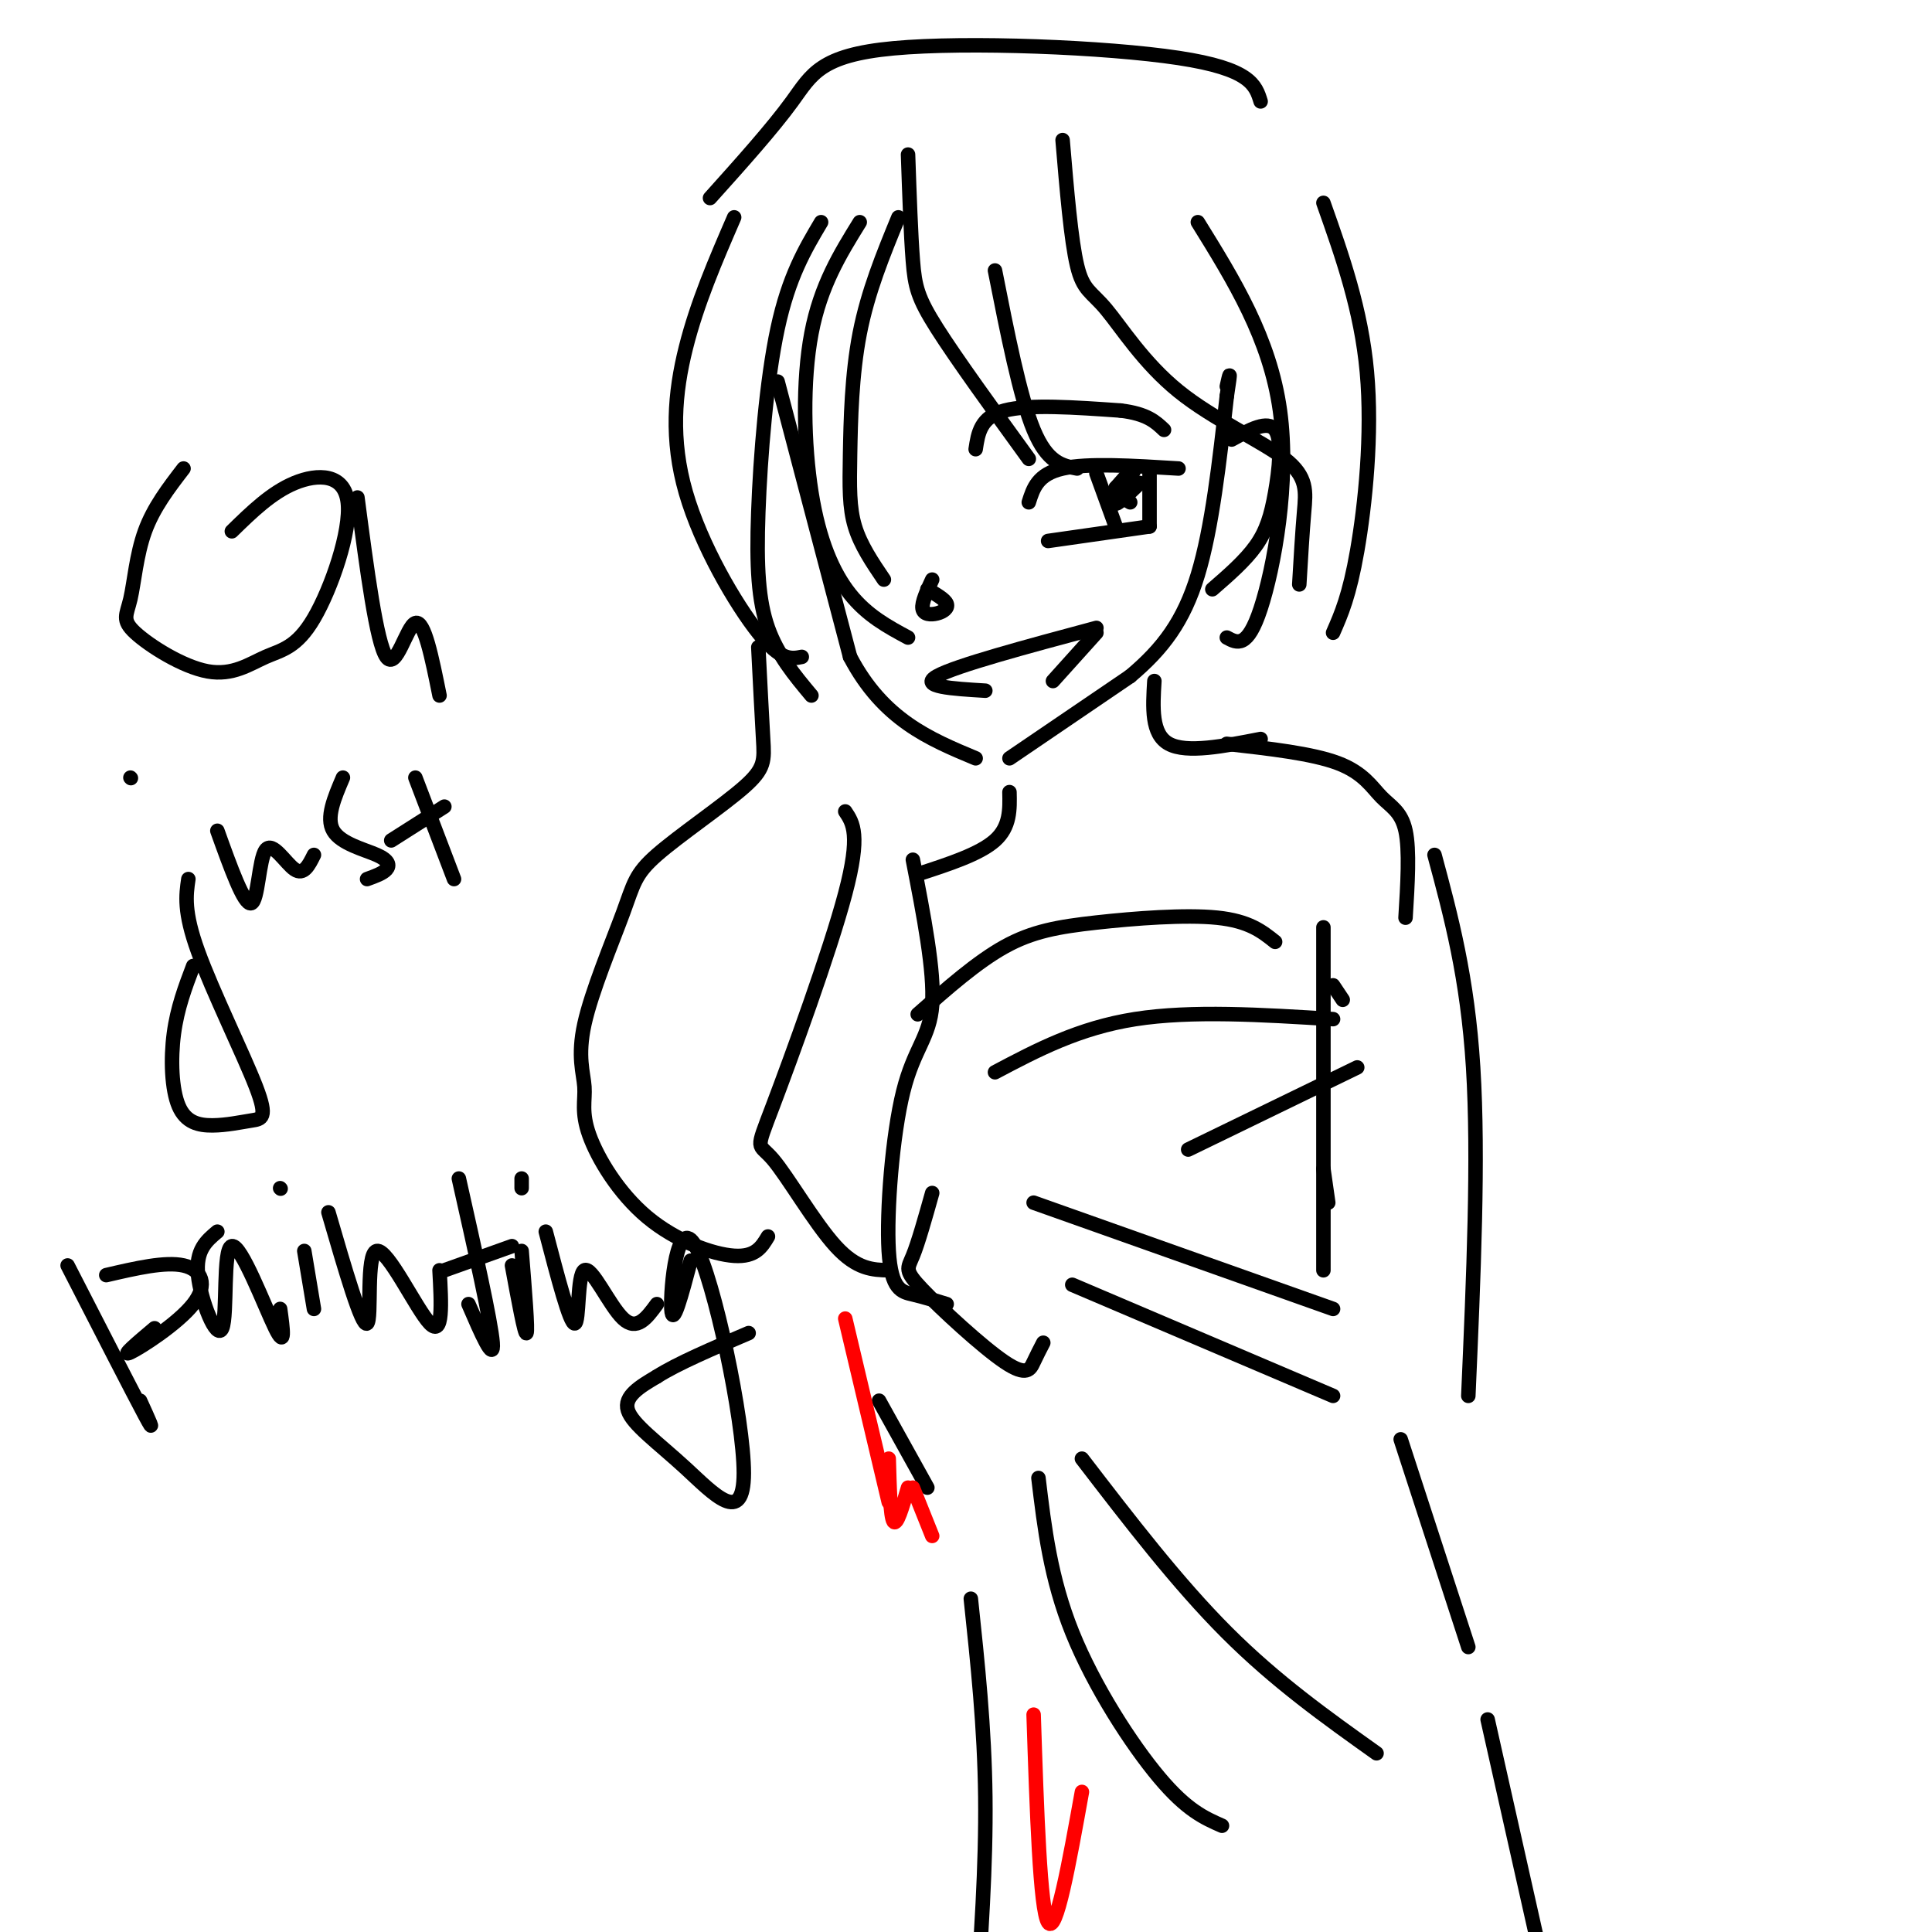 <svg viewBox='0 0 400 400' version='1.1' xmlns='http://www.w3.org/2000/svg' xmlns:xlink='http://www.w3.org/1999/xlink'><g fill='none' stroke='rgb(0,0,0)' stroke-width='3' stroke-linecap='round' stroke-linejoin='round'><path d='M161,79c0.000,0.000 15.000,57.000 15,57'/><path d='M176,136c6.833,13.000 16.417,17.000 26,21'/><path d='M209,157c0.000,0.000 25.000,-17.000 25,-17'/><path d='M234,140c6.733,-5.667 11.067,-11.333 14,-21c2.933,-9.667 4.467,-23.333 6,-37'/><path d='M254,82c1.000,-6.500 0.500,-4.250 0,-2'/><path d='M152,45c-3.833,8.851 -7.667,17.702 -10,27c-2.333,9.298 -3.167,19.042 0,30c3.167,10.958 10.333,23.131 15,29c4.667,5.869 6.833,5.435 9,5'/><path d='M170,46c-3.345,5.631 -6.690,11.262 -9,22c-2.310,10.738 -3.583,26.583 -4,38c-0.417,11.417 0.024,18.405 2,24c1.976,5.595 5.488,9.798 9,14'/><path d='M178,46c-4.060,6.560 -8.119,13.119 -10,23c-1.881,9.881 -1.583,23.083 0,33c1.583,9.917 4.452,16.548 8,21c3.548,4.452 7.774,6.726 12,9'/><path d='M186,45c-3.161,7.696 -6.321,15.393 -8,24c-1.679,8.607 -1.875,18.125 -2,25c-0.125,6.875 -0.179,11.107 1,15c1.179,3.893 3.589,7.446 6,11'/><path d='M188,32c0.289,8.333 0.578,16.667 1,22c0.422,5.333 0.978,7.667 5,14c4.022,6.333 11.511,16.667 19,27'/><path d='M206,56c2.583,13.083 5.167,26.167 8,33c2.833,6.833 5.917,7.417 9,8'/><path d='M220,29c0.874,10.389 1.748,20.778 3,26c1.252,5.222 2.882,5.278 6,9c3.118,3.722 7.722,11.111 15,17c7.278,5.889 17.229,10.278 22,14c4.771,3.722 4.363,6.778 4,11c-0.363,4.222 -0.682,9.611 -1,15'/><path d='M248,46c7.467,12.044 14.933,24.089 17,39c2.067,14.911 -1.267,32.689 -4,41c-2.733,8.311 -4.867,7.156 -7,6'/><path d='M213,104c0.917,-2.917 1.833,-5.833 7,-7c5.167,-1.167 14.583,-0.583 24,0'/><path d='M227,98c0.000,0.000 4.000,11.000 4,11'/><path d='M238,97c0.000,0.000 0.000,12.000 0,12'/><path d='M217,112c0.000,0.000 21.000,-3.000 21,-3'/><path d='M236,100c-2.644,2.556 -5.289,5.111 -5,4c0.289,-1.111 3.511,-5.889 4,-7c0.489,-1.111 -1.756,1.444 -4,4'/><path d='M231,101c-0.167,1.167 1.417,2.083 3,3'/><path d='M193,120c-1.101,2.381 -2.202,4.762 -2,6c0.202,1.238 1.708,1.333 3,1c1.292,-0.333 2.369,-1.095 2,-2c-0.369,-0.905 -2.185,-1.952 -4,-3'/><path d='M204,143c-6.917,-0.417 -13.833,-0.833 -10,-3c3.833,-2.167 18.417,-6.083 33,-10'/><path d='M227,131c0.000,0.000 -9.000,10.000 -9,10'/><path d='M202,93c0.500,-3.333 1.000,-6.667 6,-8c5.000,-1.333 14.500,-0.667 24,0'/><path d='M232,85c5.500,0.667 7.250,2.333 9,4'/><path d='M255,91c3.738,-2.042 7.476,-4.083 9,-2c1.524,2.083 0.833,8.292 0,13c-0.833,4.708 -1.810,7.917 -4,11c-2.190,3.083 -5.595,6.042 -9,9'/><path d='M274,42c3.911,11.044 7.822,22.089 9,35c1.178,12.911 -0.378,27.689 -2,37c-1.622,9.311 -3.311,13.156 -5,17'/><path d='M261,21c-1.036,-3.369 -2.071,-6.738 -17,-9c-14.929,-2.262 -43.750,-3.417 -59,-2c-15.250,1.417 -16.929,5.405 -21,11c-4.071,5.595 -10.536,12.798 -17,20'/><path d='M157,134c0.369,7.269 0.738,14.537 1,19c0.262,4.463 0.419,6.120 -4,10c-4.419,3.880 -13.412,9.983 -18,14c-4.588,4.017 -4.770,5.947 -7,12c-2.230,6.053 -6.509,16.228 -8,23c-1.491,6.772 -0.195,10.141 0,13c0.195,2.859 -0.711,5.210 1,10c1.711,4.790 6.037,12.020 12,17c5.963,4.980 13.561,7.708 18,8c4.439,0.292 5.720,-1.854 7,-4'/><path d='M175,168c1.612,2.400 3.225,4.801 0,17c-3.225,12.199 -11.287,34.198 -15,44c-3.713,9.802 -3.077,7.408 0,11c3.077,3.592 8.593,13.169 13,18c4.407,4.831 7.703,4.915 11,5'/><path d='M189,178c2.250,11.573 4.501,23.145 4,30c-0.501,6.855 -3.753,8.992 -6,18c-2.247,9.008 -3.490,24.887 -3,33c0.490,8.113 2.711,8.461 5,9c2.289,0.539 4.644,1.270 7,2'/><path d='M239,141c-0.333,5.500 -0.667,11.000 3,13c3.667,2.000 11.333,0.500 19,-1'/><path d='M209,164c0.083,3.583 0.167,7.167 -3,10c-3.167,2.833 -9.583,4.917 -16,7'/><path d='M254,154c8.851,1.000 17.702,2.000 23,4c5.298,2.000 7.042,5.000 9,7c1.958,2.000 4.131,3.000 5,7c0.869,4.000 0.435,11.000 0,18'/><path d='M190,210c6.131,-5.411 12.262,-10.821 18,-14c5.738,-3.179 11.083,-4.125 19,-5c7.917,-0.875 18.405,-1.679 25,-1c6.595,0.679 9.298,2.839 12,5'/><path d='M276,204c0.000,0.000 2.000,3.000 2,3'/><path d='M206,222c8.667,-4.583 17.333,-9.167 29,-11c11.667,-1.833 26.333,-0.917 41,0'/><path d='M246,238c0.000,0.000 35.000,-17.000 35,-17'/><path d='M274,242c0.000,0.000 1.000,7.000 1,7'/><path d='M274,192c0.000,0.000 0.000,71.000 0,71'/><path d='M297,177c3.417,12.667 6.833,25.333 8,44c1.167,18.667 0.083,43.333 -1,68'/><path d='M276,271c0.000,0.000 -62.000,-22.000 -62,-22'/><path d='M193,247c-1.447,5.150 -2.893,10.300 -4,13c-1.107,2.700 -1.874,2.951 2,7c3.874,4.049 12.389,11.898 17,15c4.611,3.102 5.317,1.458 6,0c0.683,-1.458 1.341,-2.729 2,-4'/><path d='M222,266c0.000,0.000 54.000,23.000 54,23'/><path d='M182,290c0.000,0.000 10.000,18.000 10,18'/><path d='M201,331c1.417,13.333 2.833,26.667 3,41c0.167,14.333 -0.917,29.667 -2,45'/><path d='M290,298c0.000,0.000 14.000,43.000 14,43'/><path d='M308,356c0.000,0.000 11.000,49.000 11,49'/><path d='M224,302c9.917,12.917 19.833,25.833 30,36c10.167,10.167 20.583,17.583 31,25'/><path d='M215,306c1.244,10.400 2.489,20.800 7,32c4.511,11.200 12.289,23.200 18,30c5.711,6.800 9.356,8.400 13,10'/><path d='M38,97c-3.111,4.051 -6.223,8.102 -8,13c-1.777,4.898 -2.221,10.643 -3,14c-0.779,3.357 -1.894,4.325 1,7c2.894,2.675 9.799,7.056 15,8c5.201,0.944 8.700,-1.551 12,-3c3.300,-1.449 6.400,-1.852 10,-8c3.600,-6.148 7.700,-18.040 7,-24c-0.700,-5.960 -6.200,-5.989 -11,-4c-4.800,1.989 -8.900,5.994 -13,10'/><path d='M74,103c1.978,15.044 3.956,30.089 6,33c2.044,2.911 4.156,-6.311 6,-7c1.844,-0.689 3.422,7.156 5,15'/><path d='M39,182c-0.493,3.371 -0.986,6.743 2,15c2.986,8.257 9.452,21.401 12,28c2.548,6.599 1.177,6.655 -1,7c-2.177,0.345 -5.161,0.979 -8,1c-2.839,0.021 -5.534,-0.571 -7,-4c-1.466,-3.429 -1.705,-9.694 -1,-15c0.705,-5.306 2.352,-9.653 4,-14'/><path d='M27,161c0.000,0.000 0.100,0.100 0.1,0.1'/><path d='M45,172c2.774,7.720 5.548,15.440 7,15c1.452,-0.440 1.583,-9.042 3,-11c1.417,-1.958 4.119,2.726 6,4c1.881,1.274 2.940,-0.863 4,-3'/><path d='M71,161c-1.780,4.161 -3.560,8.321 -2,11c1.560,2.679 6.458,3.875 9,5c2.542,1.125 2.726,2.179 2,3c-0.726,0.821 -2.363,1.411 -4,2'/><path d='M86,161c0.000,0.000 8.000,21.000 8,21'/><path d='M81,174c0.000,0.000 11.000,-7.000 11,-7'/><path d='M14,262c6.750,13.167 13.500,26.333 16,31c2.500,4.667 0.750,0.833 -1,-3'/><path d='M22,264c6.119,-1.423 12.238,-2.845 16,-2c3.762,0.845 5.167,3.958 2,8c-3.167,4.042 -10.905,9.012 -13,10c-2.095,0.988 1.452,-2.006 5,-5'/><path d='M45,255c-2.266,1.901 -4.533,3.802 -4,9c0.533,5.198 3.864,13.692 5,11c1.136,-2.692 0.075,-16.571 2,-17c1.925,-0.429 6.836,12.592 9,17c2.164,4.408 1.582,0.204 1,-4'/><path d='M63,259c0.000,0.000 2.000,12.000 2,12'/><path d='M58,246c0.000,0.000 0.100,0.100 0.1,0.1'/><path d='M68,251c3.470,11.929 6.940,23.857 8,23c1.060,-0.857 -0.292,-14.500 2,-15c2.292,-0.500 8.226,12.143 11,15c2.774,2.857 2.387,-4.071 2,-11'/><path d='M95,244c3.333,14.833 6.667,29.667 7,34c0.333,4.333 -2.333,-1.833 -5,-8'/><path d='M92,263c0.000,0.000 14.000,-5.000 14,-5'/><path d='M106,262c1.333,7.250 2.667,14.500 3,14c0.333,-0.500 -0.333,-8.750 -1,-17'/><path d='M108,244c0.000,0.000 0.000,2.000 0,2'/><path d='M113,255c2.506,9.589 5.012,19.179 6,19c0.988,-0.179 0.458,-10.125 2,-11c1.542,-0.875 5.155,7.321 8,10c2.845,2.679 4.923,-0.161 7,-3'/><path d='M143,261c-1.884,7.110 -3.768,14.221 -4,10c-0.232,-4.221 1.189,-19.772 5,-13c3.811,6.772 10.011,35.867 10,47c-0.011,11.133 -6.234,4.305 -12,-1c-5.766,-5.305 -11.076,-9.087 -12,-12c-0.924,-2.913 2.538,-4.956 6,-7'/><path d='M136,285c4.167,-2.667 11.583,-5.833 19,-9'/></g>
<g fill='none' stroke='rgb(255,0,0)' stroke-width='3' stroke-linecap='round' stroke-linejoin='round'><path d='M175,273c0.000,0.000 9.000,38.000 9,38'/><path d='M184,302c0.167,6.000 0.333,12.000 1,13c0.667,1.000 1.833,-3.000 3,-7'/><path d='M189,308c0.000,0.000 4.000,10.000 4,10'/><path d='M214,355c0.667,20.167 1.333,40.333 3,43c1.667,2.667 4.333,-12.167 7,-27'/></g>
</svg>